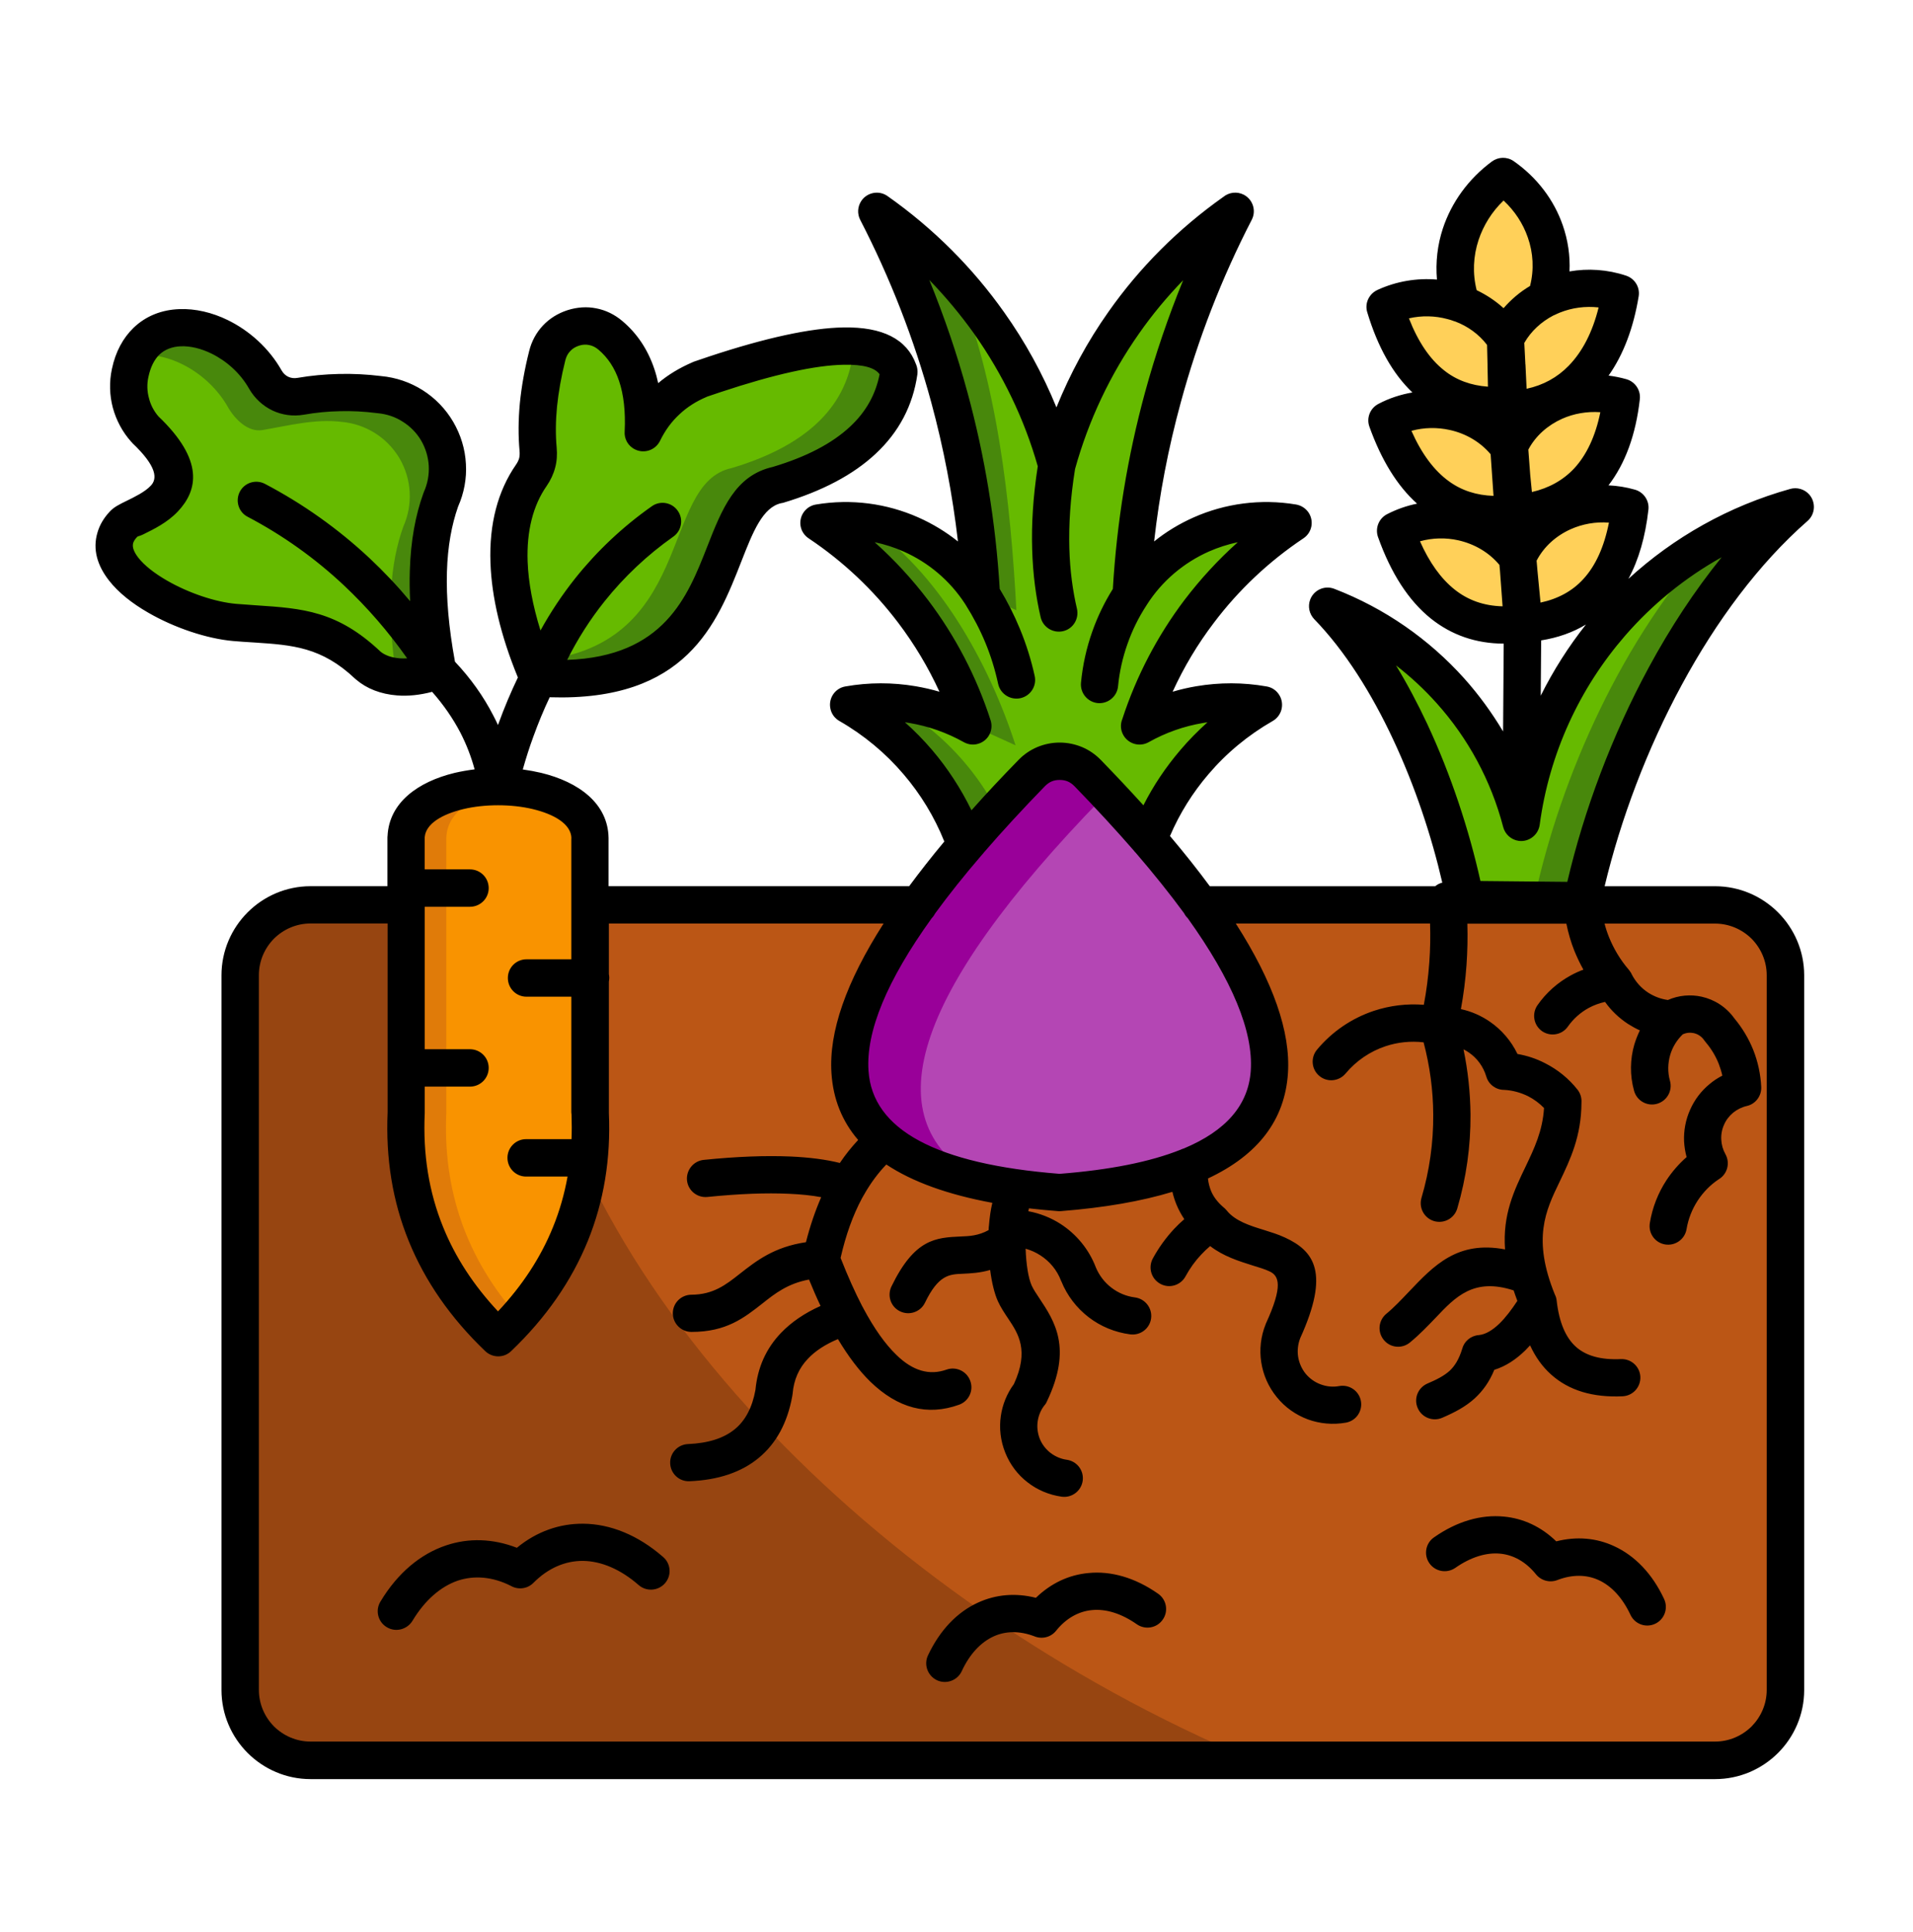 <svg width="100" height="101" viewBox="0 0 100 101" fill="none" xmlns="http://www.w3.org/2000/svg">
<path fill-rule="evenodd" clip-rule="evenodd" d="M16.236 47.301H89.654C91.676 47.301 93.336 48.961 93.336 50.982V88.348C93.336 90.369 91.676 92.029 89.654 92.029H16.236C14.209 92.029 12.555 90.369 12.555 88.348V50.982C12.555 48.963 14.211 47.301 16.236 47.301Z" fill="#974511"/>
<path fill-rule="evenodd" clip-rule="evenodd" d="M27.349 47.301H89.656C91.677 47.301 93.337 48.961 93.337 50.982V88.348C93.337 90.369 91.677 92.029 89.656 92.029H65.521C45.423 83.564 29.384 66.772 27.519 50.772C27.382 49.582 27.326 48.426 27.349 47.301Z" fill="#BB5615"/>
<path fill-rule="evenodd" clip-rule="evenodd" d="M22.885 35.051C22.109 31.058 22.293 28.207 23.051 26.115C23.566 24.963 23.494 23.629 22.851 22.545C22.215 21.455 21.086 20.74 19.828 20.629C18.422 20.457 17.055 20.484 15.721 20.717C14.969 20.849 14.248 20.506 13.871 19.842C12.178 16.857 7.592 15.783 6.801 19.492C6.58 20.549 6.873 21.646 7.586 22.449C11.312 25.98 6.928 26.885 6.451 27.404C4.408 29.625 9.336 32.287 12.26 32.537C15.027 32.775 16.904 32.576 19.23 34.773C19.967 35.422 21.318 35.642 22.885 35.051Z" fill="#48880C"/>
<path fill-rule="evenodd" clip-rule="evenodd" d="M28.145 35.441C39.178 36.165 36.561 26.206 40.656 25.347C44.483 24.206 46.592 22.235 46.99 19.429C46.359 17.519 42.91 17.646 36.631 19.812C35.264 20.382 34.262 21.317 33.625 22.618C33.746 20.292 33.176 18.593 31.914 17.524C31.361 17.06 30.658 16.921 29.971 17.142C29.279 17.362 28.791 17.878 28.615 18.581C28.156 20.392 27.996 22.042 28.133 23.485C28.184 23.983 28.067 24.427 27.779 24.841C26.129 27.226 26.201 30.917 28.145 35.441Z" fill="#48880C"/>
<path fill-rule="evenodd" clip-rule="evenodd" d="M44.445 18.093C42.701 18.048 40.1 18.624 36.633 19.816C35.266 20.386 34.264 21.321 33.627 22.622C33.748 20.296 33.178 18.597 31.916 17.528C31.363 17.064 30.66 16.925 29.973 17.146C29.281 17.366 28.793 17.882 28.617 18.585C28.158 20.396 27.998 22.046 28.135 23.489C28.186 23.987 28.068 24.431 27.781 24.845C26.236 27.071 26.197 30.442 27.793 34.568C36.441 33.976 34.42 25.273 38.246 24.47C42.066 23.329 44.182 21.358 44.58 18.552C44.533 18.425 44.49 18.269 44.445 18.093Z" fill="#66BA00"/>
<path fill-rule="evenodd" clip-rule="evenodd" d="M76.385 15.887C75.903 16.844 76.213 17.99 77.127 18.627C78.047 19.264 79.321 19.23 80.19 18.539C81.065 17.854 81.297 16.695 80.748 15.76C81.635 13.379 80.76 10.738 78.584 9.215C76.43 10.81 75.561 13.457 76.385 15.887Z" fill="#FFD059"/>
<path fill-rule="evenodd" clip-rule="evenodd" d="M79.32 29.158L79.658 32.59C82.842 32.424 84.779 30.393 85.211 26.527C82.803 25.848 80.234 26.994 79.32 29.158Z" fill="#FFD059"/>
<path fill-rule="evenodd" clip-rule="evenodd" d="M79.322 29.16L79.66 32.592C79.467 32.619 79.273 32.642 79.09 32.652C76.232 32.846 74.195 31.207 72.961 27.746C75.154 26.607 77.934 27.223 79.322 29.16Z" fill="#FFD059"/>
<path fill-rule="evenodd" clip-rule="evenodd" d="M78.875 23.387L79.113 26.836C82.303 26.664 84.328 24.621 84.766 20.762C82.357 20.074 79.787 21.221 78.875 23.387Z" fill="#FFD059"/>
<path fill-rule="evenodd" clip-rule="evenodd" d="M78.877 23.387L79.215 26.824C76.059 27.277 73.828 25.662 72.516 21.974C74.707 20.834 77.486 21.447 78.877 23.387Z" fill="#FFD059"/>
<path fill-rule="evenodd" clip-rule="evenodd" d="M78.695 17.715L78.773 21.409C81.969 21.369 84.088 19.172 84.709 15.33C82.338 14.547 79.713 15.588 78.695 17.715Z" fill="#FFD059"/>
<path fill-rule="evenodd" clip-rule="evenodd" d="M78.697 17.717L78.869 21.16C75.697 21.486 73.549 19.781 72.414 16.039C74.66 14.992 77.402 15.723 78.697 17.717Z" fill="#FFD059"/>
<path fill-rule="evenodd" clip-rule="evenodd" d="M20.721 35.376C20.183 31.948 20.4 29.434 21.08 27.536C21.596 26.384 21.523 25.055 20.887 23.966C20.244 22.876 19.121 22.167 17.863 22.055C16.457 21.884 15.062 22.255 13.728 22.481C12.976 22.614 12.283 21.929 11.906 21.268C10.871 19.452 8.777 18.345 7.111 18.583C6.984 18.849 6.873 19.147 6.801 19.491C6.58 20.548 6.873 21.645 7.586 22.448C11.312 25.979 6.928 26.884 6.451 27.403C4.408 29.624 9.336 32.286 12.26 32.536C15.027 32.774 16.904 32.575 19.23 34.772C19.598 35.095 20.107 35.309 20.721 35.376Z" fill="#66BA00"/>
<path fill-rule="evenodd" clip-rule="evenodd" d="M26.035 69.932C22.592 66.637 21.014 62.708 21.231 58.145V43.817C21.276 40.217 30.797 40.217 30.848 43.817V58.145C31.057 62.708 29.485 66.639 26.035 69.932Z" fill="#E07B09"/>
<path fill-rule="evenodd" clip-rule="evenodd" d="M27.091 41.18C29.083 41.406 30.827 42.287 30.851 43.82V58.148C31.038 62.217 29.804 65.783 27.091 68.85C24.378 65.783 23.143 62.217 23.331 58.148V43.82C23.355 42.287 25.093 41.406 27.091 41.18Z" fill="#F99300"/>
<path fill-rule="evenodd" clip-rule="evenodd" d="M50.377 43.879C53.473 45.141 56.943 45.141 60.043 43.879C61.172 40.912 63.293 38.42 66.051 36.842C63.824 36.449 61.533 36.842 59.568 37.949C60.969 33.603 63.805 29.865 67.602 27.336C64.273 26.771 60.941 28.256 59.125 31.096C59.508 24.104 61.361 17.266 64.578 11.043C59.955 14.287 56.705 18.971 55.238 24.324C53.799 19.098 50.522 14.33 45.838 11.043C49.055 17.266 50.914 24.104 51.297 31.096C49.48 28.256 46.143 26.771 42.82 27.336C46.619 29.865 49.447 33.603 50.853 37.949C48.883 36.842 46.59 36.449 44.365 36.842C47.121 38.42 49.246 40.912 50.377 43.879Z" fill="#48880C"/>
<path fill-rule="evenodd" clip-rule="evenodd" d="M56.418 44.773C57.652 44.656 58.877 44.357 60.045 43.883C61.174 40.916 63.295 38.424 66.053 36.846C63.826 36.453 61.535 36.846 59.57 37.953C60.971 33.607 63.807 29.869 67.603 27.34C64.275 26.775 60.943 28.26 59.127 31.1C59.51 24.107 61.363 17.27 64.58 11.047C59.957 14.291 56.707 18.975 55.24 24.328C54.272 20.807 52.473 17.496 49.969 14.705C52.139 19.91 52.826 26.254 53.131 31.9L51.299 31.098C49.959 29.004 47.805 27.654 45.43 27.305C45.369 27.316 45.303 27.326 45.242 27.338C49.041 29.867 51.682 34.623 53.088 38.965C53.088 38.965 50.84 37.941 50.857 37.951C49.744 37.326 48.527 36.928 47.275 36.772C47.115 36.793 46.955 36.816 46.793 36.844C49.545 38.422 51.67 40.912 52.801 43.881C53.965 44.357 55.184 44.656 56.418 44.773Z" fill="#66BA00"/>
<path fill-rule="evenodd" clip-rule="evenodd" d="M55.389 62.344C41.26 61.254 40.773 53.945 53.928 40.42C54.326 40.004 54.818 39.801 55.389 39.801C55.965 39.801 56.457 40.006 56.856 40.42C70.01 53.945 69.518 61.252 55.389 62.344Z" fill="#990099"/>
<path fill-rule="evenodd" clip-rule="evenodd" d="M55.393 62.346C53.887 62.228 52.535 62.041 51.34 61.781C45.522 58.697 47.619 51.998 57.641 41.695C57.719 41.617 57.795 41.545 57.879 41.484C69.975 54.328 69.15 61.283 55.393 62.346Z" fill="#B446B4"/>
<path fill-rule="evenodd" clip-rule="evenodd" d="M82.711 47.082C84.277 39.701 88.303 31.342 93.861 26.492C86.215 28.635 80.574 35.123 79.522 42.99C78.166 37.815 74.4 33.605 69.406 31.686C73.066 35.473 75.562 41.855 76.592 47.022L82.711 47.082Z" fill="#48880C"/>
<path fill-rule="evenodd" clip-rule="evenodd" d="M89.477 28.305C84.117 31.316 80.357 36.715 79.522 42.986C78.166 37.81 74.4 33.602 69.406 31.682C73.066 35.469 75.562 41.852 76.592 47.018L80.195 47.051C81.582 40.533 84.893 33.254 89.477 28.305Z" fill="#66BA00"/>
<path d="M60.542 83.318C60.98 83.623 61.091 84.232 60.781 84.67C60.476 85.113 59.867 85.219 59.429 84.914C58.615 84.344 57.806 84.099 57.076 84.172C56.384 84.238 55.73 84.597 55.205 85.252C54.927 85.601 54.456 85.705 54.064 85.539C53.294 85.246 52.558 85.261 51.933 85.55C51.269 85.855 50.687 86.47 50.273 87.367C50.046 87.853 49.464 88.064 48.978 87.838C48.492 87.605 48.281 87.029 48.507 86.543C49.132 85.215 50.041 84.273 51.126 83.779C52.056 83.353 53.085 83.26 54.15 83.529C54.941 82.765 55.876 82.328 56.896 82.234C58.08 82.115 59.341 82.476 60.542 83.318ZM86.99 83.593C87.216 84.08 87.007 84.662 86.519 84.888C86.031 85.115 85.457 84.904 85.23 84.418C84.81 83.521 84.234 82.906 83.564 82.601C82.939 82.314 82.208 82.302 81.439 82.59C81.046 82.756 80.576 82.65 80.292 82.302C79.767 81.65 79.119 81.289 78.427 81.222C77.697 81.15 76.882 81.4 76.074 81.965C75.63 82.269 75.027 82.164 74.718 81.72C74.413 81.283 74.519 80.674 74.962 80.369C76.163 79.527 77.421 79.168 78.611 79.283C79.624 79.377 80.566 79.814 81.351 80.578C82.419 80.306 83.449 80.4 84.374 80.828C85.457 81.324 86.371 82.265 86.99 83.593ZM21.56 84.734C21.277 85.193 20.679 85.344 20.22 85.066C19.755 84.789 19.605 84.185 19.888 83.726C20.785 82.232 21.982 81.234 23.326 80.787C24.499 80.394 25.761 80.427 27.019 80.914C28.06 80.06 29.249 79.646 30.49 79.656C31.902 79.668 33.347 80.248 34.663 81.394C35.074 81.744 35.117 82.363 34.763 82.767C34.41 83.172 33.794 83.216 33.39 82.867C32.433 82.031 31.425 81.611 30.472 81.599C29.552 81.594 28.656 81.97 27.886 82.746C27.57 83.066 27.083 83.123 26.706 82.906C25.753 82.424 24.796 82.347 23.939 82.629C23.044 82.935 22.214 83.644 21.56 84.734ZM81.929 46.101C82.798 42.381 84.255 38.461 86.199 34.873C87.312 32.818 88.585 30.875 89.998 29.131C88.076 30.205 86.376 31.593 84.954 33.228C82.579 35.963 80.986 39.379 80.486 43.117C80.413 43.648 79.927 44.025 79.396 43.959C78.986 43.904 78.671 43.605 78.576 43.228C77.939 40.793 76.738 38.59 75.105 36.767C74.457 36.043 73.744 35.379 72.974 34.785C73.56 35.748 74.103 36.773 74.597 37.824C75.859 40.519 76.8 43.416 77.388 46.056L81.929 46.101ZM87.915 35.798C86.093 39.164 84.716 42.836 83.88 46.33H89.656C90.935 46.33 92.103 46.855 92.945 47.697C93.787 48.539 94.312 49.707 94.312 50.986V88.351C94.312 89.631 93.787 90.799 92.945 91.64C92.103 92.482 90.935 93.007 89.656 93.007H16.234C14.954 93.007 13.787 92.482 12.945 91.64C12.103 90.799 11.578 89.631 11.578 88.351V50.984C11.578 49.705 12.103 48.537 12.945 47.695C13.787 46.853 14.954 46.328 16.234 46.328H20.253V43.82C20.253 43.781 20.253 43.736 20.259 43.699C20.343 41.961 21.843 40.869 23.769 40.404C24.107 40.326 24.456 40.265 24.81 40.22C24.632 39.562 24.384 38.92 24.068 38.304C23.675 37.552 23.181 36.838 22.589 36.168C21.935 36.34 21.316 36.4 20.757 36.355C19.9 36.289 19.163 35.996 18.626 35.535C18.605 35.517 18.581 35.502 18.56 35.48C16.81 33.824 15.289 33.72 13.289 33.588C12.896 33.566 12.492 33.537 12.181 33.51C10.835 33.392 9.124 32.828 7.742 32.025C6.912 31.549 6.181 30.972 5.693 30.341C5.095 29.572 4.83 28.724 5.095 27.84C5.206 27.457 5.415 27.088 5.738 26.744C5.955 26.506 6.253 26.361 6.628 26.179C7.033 25.98 7.581 25.715 7.884 25.388C8.228 25.029 8.216 24.392 6.915 23.158V23.152C6.9 23.136 6.882 23.119 6.861 23.097C6.396 22.578 6.076 21.968 5.898 21.314C5.726 20.662 5.705 19.968 5.849 19.293C6.042 18.369 6.441 17.666 6.968 17.15C7.626 16.508 8.468 16.193 9.371 16.16C10.207 16.127 11.087 16.332 11.912 16.736C13.031 17.285 14.06 18.197 14.718 19.361C14.806 19.515 14.929 19.633 15.072 19.699C15.216 19.765 15.382 19.787 15.558 19.754C16.261 19.633 16.98 19.566 17.728 19.549C18.464 19.533 19.195 19.57 19.921 19.66C20.703 19.732 21.443 19.986 22.091 20.396C22.74 20.806 23.292 21.371 23.691 22.052C24.089 22.734 24.316 23.486 24.355 24.256C24.4 25.009 24.261 25.773 23.945 26.486C23.613 27.433 23.402 28.55 23.363 29.896C23.324 31.23 23.451 32.781 23.783 34.592C24.603 35.461 25.277 36.408 25.792 37.416C25.874 37.576 25.958 37.736 26.031 37.902L26.058 37.83C26.357 37.006 26.695 36.203 27.072 35.416C26.169 33.222 25.699 31.203 25.638 29.414C25.566 27.398 26.021 25.666 26.972 24.293C27.056 24.175 27.105 24.066 27.138 23.955C27.166 23.838 27.171 23.716 27.16 23.578C27.087 22.791 27.093 21.955 27.175 21.076C27.263 20.201 27.425 19.287 27.662 18.351C27.788 17.836 28.038 17.383 28.382 17.017C28.726 16.652 29.158 16.381 29.667 16.215C30.177 16.054 30.687 16.021 31.173 16.121C31.666 16.215 32.13 16.441 32.535 16.785C33.304 17.433 33.863 18.269 34.206 19.293C34.285 19.525 34.351 19.775 34.406 20.029C34.925 19.591 35.519 19.232 36.189 18.943C36.228 18.927 36.267 18.904 36.31 18.894C36.564 18.806 36.814 18.722 37.058 18.64C40.037 17.654 42.384 17.146 44.095 17.117C46.138 17.084 47.4 17.726 47.882 19.039L47.888 19.05C47.955 19.211 47.976 19.388 47.955 19.57C47.722 21.197 46.992 22.588 45.767 23.728C44.599 24.818 42.988 25.672 40.933 26.287C40.906 26.293 40.878 26.299 40.849 26.302C39.869 26.508 39.355 27.814 38.761 29.332C37.472 32.621 35.876 36.679 28.734 36.451C28.417 37.121 28.136 37.802 27.886 38.494C27.675 39.064 27.494 39.64 27.328 40.226C27.654 40.271 27.982 40.332 28.291 40.404C30.255 40.881 31.785 42.004 31.812 43.808V43.82V46.328H47.525C48.083 45.576 48.693 44.795 49.363 43.992C48.847 42.703 48.123 41.517 47.232 40.476C46.296 39.375 45.167 38.433 43.888 37.697C43.638 37.558 43.451 37.314 43.402 37.01C43.308 36.484 43.662 35.974 44.193 35.886C45.412 35.67 46.656 35.67 47.863 35.875C48.283 35.947 48.699 36.041 49.109 36.162C48.523 34.883 47.796 33.67 46.949 32.552C45.66 30.847 44.081 29.353 42.281 28.15C42.06 28.006 41.894 27.773 41.849 27.498C41.761 26.966 42.12 26.463 42.652 26.375C44.507 26.064 46.361 26.32 48.005 27.05C48.742 27.377 49.439 27.799 50.076 28.306C49.792 25.853 49.328 23.424 48.681 21.037C47.785 17.738 46.538 14.537 44.966 11.492C44.806 11.181 44.822 10.795 45.033 10.49C45.343 10.047 45.953 9.941 46.388 10.246C48.796 11.939 50.851 14.006 52.49 16.324C53.597 17.881 54.511 19.552 55.224 21.297C55.939 19.531 56.847 17.853 57.943 16.302C59.56 14 61.585 11.963 63.96 10.285C64.248 10.052 64.663 9.998 65.017 10.179C65.494 10.429 65.681 11.015 65.433 11.492C63.861 14.537 62.62 17.736 61.724 21.037C61.072 23.424 60.605 25.853 60.33 28.306C60.96 27.797 61.658 27.377 62.394 27.05C64.038 26.32 65.898 26.064 67.753 26.375C68.007 26.42 68.246 26.562 68.408 26.8C68.701 27.25 68.579 27.853 68.13 28.146C66.326 29.353 64.748 30.841 63.458 32.552C62.605 33.672 61.88 34.883 61.298 36.162C61.703 36.041 62.123 35.945 62.538 35.875C63.751 35.67 64.992 35.67 66.208 35.886C66.486 35.931 66.74 36.097 66.89 36.363C67.156 36.828 66.996 37.425 66.531 37.691C65.246 38.427 64.111 39.369 63.169 40.476C62.345 41.439 61.663 42.525 61.16 43.705C61.923 44.607 62.617 45.482 63.242 46.33H75.023C75.128 46.242 75.255 46.175 75.394 46.142C74.835 43.717 73.966 41.088 72.82 38.646C71.701 36.254 70.318 34.035 68.695 32.363C68.445 32.097 68.351 31.705 68.49 31.34C68.683 30.841 69.242 30.588 69.746 30.781C72.392 31.8 74.707 33.422 76.544 35.47C77.308 36.324 77.984 37.254 78.572 38.238L78.605 33.648C77.154 33.642 75.886 33.205 74.796 32.336C73.634 31.4 72.714 29.982 72.033 28.072C71.873 27.607 72.078 27.103 72.503 26.883C73.007 26.623 73.533 26.439 74.076 26.33C73.04 25.4 72.21 24.054 71.583 22.304C71.417 21.84 71.628 21.336 72.054 21.115C72.619 20.816 73.222 20.623 73.832 20.517C72.808 19.543 72.021 18.148 71.472 16.326C71.328 15.861 71.56 15.369 71.992 15.164L72.003 15.158C72.999 14.699 74.079 14.527 75.115 14.615C75.037 13.707 75.142 12.799 75.425 11.941C75.874 10.589 76.748 9.361 77.988 8.441H77.994C78.32 8.197 78.775 8.181 79.128 8.425C80.363 9.289 81.238 10.468 81.691 11.775C81.962 12.55 82.083 13.369 82.044 14.189C83.001 14.023 84.021 14.084 85.001 14.41C85.451 14.56 85.738 15.008 85.66 15.49C85.388 17.15 84.857 18.547 84.087 19.636C84.398 19.675 84.707 19.736 85.017 19.824C85.466 19.951 85.775 20.388 85.72 20.871C85.509 22.742 84.951 24.242 84.082 25.373C84.54 25.394 85.005 25.466 85.466 25.599C85.915 25.726 86.224 26.164 86.169 26.646C86.009 28.064 85.66 29.271 85.123 30.261C87.492 28.091 90.365 26.459 93.582 25.56C93.931 25.461 94.324 25.566 94.578 25.853C94.931 26.263 94.894 26.877 94.49 27.232C91.945 29.459 89.714 32.47 87.915 35.798ZM80.54 36.369C81.199 35.047 81.992 33.8 82.904 32.648C82.216 33.064 81.431 33.34 80.562 33.478L80.54 36.369ZM55.3 63.314C54.781 63.275 54.277 63.226 53.788 63.17C53.777 63.215 53.767 63.263 53.755 63.32C54.359 63.431 54.929 63.658 55.439 63.984C56.259 64.515 56.917 65.297 57.283 66.254C57.46 66.679 57.742 67.045 58.097 67.316C58.451 67.588 58.873 67.769 59.331 67.826C59.863 67.898 60.24 68.385 60.173 68.916C60.107 69.447 59.62 69.824 59.083 69.757C58.275 69.652 57.527 69.338 56.908 68.861C56.283 68.379 55.785 67.738 55.48 66.984L55.468 66.963C55.257 66.398 54.87 65.939 54.388 65.629C54.15 65.474 53.89 65.357 53.613 65.279C53.64 66.093 53.757 66.83 53.933 67.211C54.021 67.404 54.171 67.631 54.331 67.869C55.128 69.07 56.064 70.47 54.724 73.267C54.685 73.361 54.63 73.439 54.564 73.511C54.392 73.744 54.287 74.015 54.244 74.302C54.199 74.607 54.238 74.922 54.355 75.222C54.472 75.51 54.671 75.765 54.913 75.953C55.158 76.14 55.451 76.269 55.761 76.312C56.292 76.385 56.669 76.871 56.597 77.408C56.525 77.939 56.033 78.316 55.501 78.244C54.837 78.15 54.222 77.89 53.712 77.49C53.203 77.097 52.798 76.566 52.55 75.945C52.3 75.326 52.224 74.66 52.318 74.023C52.402 73.431 52.634 72.855 52.999 72.357C53.814 70.597 53.22 69.711 52.716 68.953C52.511 68.648 52.318 68.361 52.163 68.023C51.986 67.631 51.843 67.049 51.759 66.39C51.234 66.545 50.757 66.568 50.302 66.59C49.632 66.617 49.056 66.644 48.353 68.101C48.12 68.588 47.533 68.787 47.052 68.554C46.566 68.322 46.365 67.74 46.599 67.254C47.812 64.752 48.925 64.701 50.22 64.64C50.669 64.625 51.144 64.601 51.677 64.308L51.683 64.22C51.683 64.172 51.689 64.127 51.695 64.082C51.728 63.666 51.783 63.258 51.873 62.881C49.542 62.449 47.699 61.785 46.331 60.877C45.912 61.314 45.535 61.818 45.208 62.383C45.193 62.416 45.175 62.449 45.154 62.476C45.12 62.531 45.093 62.588 45.06 62.642C44.583 63.533 44.212 64.568 43.941 65.76C44.318 66.722 44.699 67.57 45.081 68.306C45.103 68.334 45.12 68.367 45.13 68.394C45.695 69.451 46.271 70.265 46.857 70.83C47.71 71.666 48.583 71.92 49.482 71.599C49.986 71.422 50.544 71.687 50.722 72.197C50.906 72.707 50.634 73.26 50.13 73.437C48.48 74.029 46.935 73.625 45.495 72.23C44.913 71.66 44.349 70.918 43.802 70.004C43.144 70.281 42.623 70.619 42.242 71.023C41.765 71.515 41.494 72.131 41.433 72.861C41.427 72.91 41.421 72.955 41.412 73C41.158 74.388 40.576 75.459 39.662 76.216C38.748 76.969 37.546 77.373 36.041 77.435C35.503 77.457 35.054 77.037 35.033 76.5C35.011 75.963 35.431 75.513 35.968 75.492C37.025 75.447 37.839 75.187 38.416 74.711C38.964 74.261 39.324 73.576 39.49 72.662C39.601 71.494 40.042 70.498 40.83 69.677C41.367 69.119 42.052 68.648 42.894 68.271C42.689 67.84 42.49 67.381 42.291 66.892C41.177 67.097 40.501 67.629 39.861 68.138C38.886 68.902 37.968 69.629 36.146 69.629C35.609 69.629 35.171 69.191 35.171 68.654C35.171 68.117 35.609 67.685 36.146 67.685C37.287 67.679 37.951 67.16 38.654 66.605C39.535 65.914 40.458 65.187 42.13 64.939C42.347 64.086 42.613 63.306 42.927 62.586C42.429 62.492 41.865 62.435 41.238 62.408C40.042 62.353 38.624 62.408 36.98 62.574C36.449 62.629 35.966 62.242 35.912 61.705C35.863 61.173 36.249 60.691 36.787 60.636C38.519 60.459 40.031 60.404 41.322 60.459C42.308 60.504 43.166 60.613 43.902 60.797C44.195 60.359 44.517 59.961 44.859 59.595C44.017 58.615 43.552 57.453 43.464 56.107C43.32 53.947 44.228 51.34 46.189 48.279H31.828V50.925C31.839 50.992 31.849 51.052 31.849 51.119C31.849 51.191 31.837 51.252 31.828 51.318V58.177C31.933 60.57 31.568 62.806 30.726 64.877C29.872 66.97 28.544 68.89 26.718 70.635C26.341 71 25.744 70.994 25.367 70.635C23.544 68.89 22.216 66.969 21.365 64.877C20.517 62.795 20.158 60.552 20.263 58.144V55.818V48.277H16.234C15.492 48.277 14.816 48.582 14.324 49.068C13.837 49.56 13.533 50.236 13.533 50.978V88.344C13.533 89.086 13.837 89.761 14.324 90.254C14.816 90.74 15.492 91.045 16.234 91.045H89.652C90.394 91.045 91.07 90.74 91.562 90.254C92.048 89.761 92.353 89.086 92.353 88.344V50.984C92.353 50.242 92.048 49.566 91.562 49.074C91.07 48.588 90.394 48.283 89.652 48.283H83.876C83.937 48.521 84.015 48.76 84.109 48.992C84.353 49.595 84.695 50.172 85.132 50.681C85.165 50.726 85.204 50.769 85.232 50.82L85.238 50.826L85.249 50.843L85.261 50.859C85.267 50.875 85.277 50.892 85.283 50.908C85.488 51.318 85.792 51.656 86.158 51.894C86.468 52.093 86.816 52.226 87.187 52.277C87.757 52.027 88.373 51.978 88.953 52.105C89.628 52.256 90.242 52.648 90.663 53.24C91.079 53.738 91.412 54.297 91.65 54.89C91.894 55.506 92.033 56.158 92.066 56.822C92.087 57.304 91.761 57.718 91.314 57.818C91.048 57.879 90.804 58.002 90.599 58.168C90.394 58.34 90.228 58.55 90.123 58.798C90.011 59.043 89.962 59.314 89.978 59.58C89.99 59.84 90.062 60.099 90.195 60.338C90.454 60.802 90.294 61.39 89.835 61.656C89.398 61.949 89.033 62.326 88.746 62.763C88.453 63.213 88.253 63.717 88.163 64.254C88.076 64.785 87.572 65.144 87.04 65.056C86.509 64.968 86.154 64.465 86.244 63.933C86.376 63.125 86.675 62.367 87.113 61.697C87.406 61.254 87.761 60.843 88.165 60.49C88.093 60.218 88.048 59.947 88.033 59.666C88.011 59.113 88.111 58.543 88.349 58.015C88.582 57.484 88.935 57.025 89.369 56.67C89.574 56.498 89.794 56.353 90.033 56.232C89.988 56.021 89.921 55.812 89.845 55.613C89.685 55.209 89.458 54.832 89.169 54.49C89.142 54.457 89.115 54.423 89.087 54.385C88.954 54.185 88.755 54.058 88.538 54.008C88.351 53.968 88.146 53.986 87.962 54.074C87.646 54.379 87.425 54.75 87.308 55.148C87.181 55.586 87.169 56.056 87.296 56.504C87.441 57.023 87.136 57.56 86.615 57.705C86.099 57.849 85.562 57.545 85.419 57.023C85.193 56.215 85.208 55.373 85.435 54.597C85.513 54.347 85.607 54.099 85.722 53.867C85.505 53.767 85.302 53.656 85.103 53.529C84.638 53.224 84.228 52.838 83.902 52.377C83.603 52.443 83.316 52.548 83.048 52.693C82.623 52.925 82.246 53.258 81.962 53.662C81.658 54.105 81.048 54.211 80.607 53.906C80.169 53.595 80.064 52.992 80.369 52.55C80.828 51.892 81.431 51.361 82.113 50.99C82.329 50.873 82.544 50.773 82.771 50.691C82.593 50.375 82.439 50.048 82.3 49.711C82.117 49.252 81.98 48.775 81.88 48.287H76.704C76.726 49.011 76.71 49.732 76.66 50.451C76.605 51.215 76.509 51.984 76.367 52.754C76.91 52.871 77.423 53.097 77.873 53.406C78.488 53.826 78.992 54.408 79.324 55.099C79.833 55.187 80.32 55.349 80.775 55.586C81.429 55.918 82.003 56.383 82.464 56.965C82.619 57.164 82.685 57.402 82.669 57.64C82.663 59.406 82.087 60.607 81.523 61.787C80.792 63.298 80.095 64.765 81.279 67.677C81.329 67.771 81.363 67.882 81.373 67.994C81.499 69.117 81.837 69.92 82.38 70.408C82.912 70.885 83.699 71.099 84.734 71.05C85.271 71.029 85.724 71.443 85.748 71.98C85.769 72.517 85.355 72.97 84.818 72.994C83.257 73.066 82.011 72.689 81.085 71.859C80.626 71.449 80.261 70.939 79.984 70.332C79.9 70.425 79.818 70.51 79.73 70.597C79.248 71.068 78.71 71.427 78.113 71.611C77.853 72.248 77.509 72.713 77.099 73.095C76.601 73.549 76.037 73.838 75.388 74.119C74.896 74.33 74.32 74.103 74.109 73.609C73.892 73.117 74.121 72.547 74.613 72.33C75.083 72.131 75.482 71.931 75.781 71.66C76.046 71.41 76.267 71.062 76.433 70.519C76.533 70.127 76.876 69.828 77.302 69.795C77.662 69.761 78.023 69.535 78.371 69.203C78.708 68.877 79.023 68.455 79.318 68.007C79.246 67.82 79.185 67.636 79.124 67.459C77.042 66.783 76.091 67.785 75.044 68.892C74.634 69.318 74.214 69.761 73.704 70.181C73.288 70.525 72.675 70.465 72.337 70.049C71.994 69.632 72.054 69.025 72.47 68.681C72.874 68.349 73.257 67.939 73.632 67.547C74.966 66.14 76.195 64.845 78.675 65.316C78.542 63.494 79.146 62.238 79.765 60.953C80.197 60.045 80.64 59.121 80.712 57.923C80.468 57.673 80.193 57.47 79.892 57.314C79.505 57.121 79.072 56.998 78.624 56.976C78.204 56.976 77.816 56.699 77.695 56.279C77.535 55.748 77.208 55.31 76.775 55.017C76.687 54.957 76.597 54.9 76.503 54.857C76.736 55.976 76.857 57.117 76.869 58.261C76.88 59.918 76.648 61.572 76.177 63.177C76.023 63.693 75.486 63.986 74.964 63.836C74.449 63.681 74.156 63.144 74.306 62.623C74.726 61.199 74.931 59.732 74.921 58.265C74.915 56.998 74.744 55.73 74.417 54.49C73.736 54.412 73.056 54.484 72.425 54.695C71.628 54.961 70.902 55.447 70.337 56.123C69.994 56.533 69.38 56.593 68.97 56.25C68.554 55.906 68.499 55.293 68.843 54.877C69.64 53.92 70.675 53.226 71.816 52.845C72.652 52.568 73.538 52.459 74.429 52.529C74.568 51.798 74.662 51.056 74.716 50.308C74.765 49.633 74.777 48.951 74.755 48.281H64.601C66.56 51.343 67.468 53.951 67.326 56.109C67.165 58.545 65.769 60.377 63.146 61.607C63.167 61.84 63.224 62.05 63.3 62.244C63.427 62.56 63.644 62.842 63.937 63.097C64.003 63.148 64.064 63.209 64.121 63.275C64.564 63.834 65.349 64.078 66.058 64.295C66.441 64.416 66.806 64.527 67.165 64.693C68.71 65.402 69.519 66.543 67.968 69.953C67.847 70.263 67.808 70.601 67.857 70.922C67.908 71.242 68.04 71.552 68.249 71.812C68.46 72.066 68.732 72.261 69.037 72.371C69.347 72.488 69.685 72.521 70.011 72.459C70.542 72.365 71.046 72.719 71.14 73.244C71.234 73.775 70.886 74.279 70.353 74.373C69.671 74.494 68.986 74.427 68.365 74.201C67.74 73.968 67.175 73.576 66.738 73.033C66.3 72.496 66.029 71.865 65.929 71.207C65.829 70.552 65.902 69.867 66.162 69.224L66.177 69.185C67.074 67.23 66.869 66.693 66.355 66.461C66.123 66.349 65.806 66.256 65.48 66.156C64.749 65.924 63.958 65.679 63.259 65.142C63.093 65.281 62.939 65.429 62.788 65.591C62.468 65.929 62.197 66.312 61.974 66.72C61.724 67.191 61.132 67.375 60.662 67.119C60.185 66.865 60.007 66.277 60.257 65.8C60.562 65.236 60.939 64.715 61.37 64.25C61.537 64.072 61.72 63.896 61.908 63.734C61.748 63.496 61.609 63.242 61.498 62.97C61.41 62.754 61.337 62.533 61.287 62.306C59.669 62.798 57.726 63.136 55.462 63.314C55.404 63.32 55.349 63.32 55.3 63.314ZM50.783 42.359C51.535 41.511 52.355 40.636 53.23 39.74C53.517 39.441 53.849 39.215 54.216 39.058C54.587 38.904 54.98 38.82 55.39 38.82C55.806 38.82 56.199 38.904 56.57 39.058C56.935 39.213 57.267 39.441 57.556 39.74C58.341 40.548 59.078 41.334 59.771 42.099C60.296 41.058 60.951 40.09 61.703 39.209C62.14 38.693 62.617 38.213 63.12 37.758C63.042 37.769 62.96 37.785 62.882 37.797C61.892 37.963 60.933 38.3 60.048 38.798C59.578 39.064 58.986 38.898 58.72 38.427C58.57 38.162 58.56 37.857 58.666 37.597C59.402 35.338 60.503 33.24 61.91 31.375C62.74 30.285 63.675 29.265 64.704 28.345C64.185 28.457 63.681 28.617 63.193 28.832C61.886 29.414 60.745 30.365 59.949 31.617L59.933 31.644C59.523 32.269 59.185 32.951 58.937 33.666C58.683 34.381 58.517 35.123 58.445 35.875C58.396 36.412 57.919 36.804 57.382 36.756C56.851 36.701 56.458 36.23 56.507 35.693C56.595 34.773 56.794 33.871 57.099 33.013C57.37 32.244 57.73 31.496 58.173 30.787C58.378 27.304 58.943 23.861 59.851 20.527C60.394 18.535 61.064 16.568 61.849 14.648C61.007 15.517 60.238 16.441 59.552 17.422C58.041 19.57 56.906 21.966 56.197 24.519C55.947 26.07 55.865 27.443 55.898 28.65C55.931 29.851 56.081 30.904 56.296 31.822C56.417 32.347 56.097 32.875 55.572 32.996C55.046 33.117 54.519 32.791 54.398 32.265C54.16 31.242 53.994 30.062 53.955 28.705C53.916 27.42 53.999 25.986 54.248 24.375C53.55 21.916 52.421 19.57 50.919 17.443C50.216 16.457 49.435 15.517 48.578 14.636C49.363 16.562 50.035 18.529 50.576 20.527C51.484 23.859 52.048 27.299 52.259 30.787C52.658 31.445 53.013 32.142 53.312 32.869C53.644 33.672 53.904 34.502 54.087 35.338C54.205 35.863 53.867 36.385 53.339 36.5C52.814 36.611 52.292 36.279 52.177 35.752C52.017 35.01 51.794 34.291 51.513 33.609C51.232 32.927 50.882 32.258 50.478 31.617C50.466 31.601 50.451 31.578 50.439 31.556C49.642 30.334 48.523 29.402 47.234 28.832C46.751 28.615 46.244 28.455 45.722 28.345C46.751 29.265 47.687 30.283 48.517 31.375C49.941 33.258 51.046 35.373 51.783 37.654C51.949 38.17 51.666 38.717 51.152 38.877C50.886 38.965 50.609 38.925 50.382 38.798C49.492 38.3 48.533 37.963 47.548 37.797C47.464 37.785 47.388 37.769 47.304 37.758C47.814 38.211 48.285 38.693 48.726 39.209C49.537 40.16 50.228 41.224 50.783 42.359ZM45.4 55.978C45.605 59.062 48.937 60.855 55.388 61.365C58.017 61.16 60.123 60.74 61.716 60.103C61.771 60.076 61.828 60.054 61.888 60.037C64.097 59.113 65.259 57.761 65.382 55.978C65.521 53.92 64.419 51.256 62.083 47.994C62.005 47.922 61.945 47.834 61.896 47.74C61.166 46.744 60.324 45.691 59.367 44.578C59.328 44.539 59.288 44.5 59.261 44.457C58.331 43.388 57.302 42.269 56.162 41.095C56.05 40.984 55.935 40.902 55.812 40.851C55.695 40.802 55.558 40.773 55.392 40.773C55.232 40.773 55.093 40.8 54.976 40.851C54.855 40.9 54.738 40.984 54.626 41.095C53.453 42.302 52.396 43.449 51.449 44.545C51.41 44.599 51.365 44.65 51.322 44.695C50.402 45.763 49.595 46.777 48.892 47.74C48.841 47.834 48.781 47.923 48.705 48C46.363 51.256 45.261 53.92 45.4 55.978ZM22.203 45.449H24.566C25.109 45.449 25.546 45.886 25.546 46.429C25.546 46.967 25.109 47.404 24.566 47.404H22.203V54.851H24.566C25.109 54.851 25.546 55.289 25.546 55.826C25.546 56.369 25.109 56.806 24.566 56.806H22.203V58.152V58.191C22.103 60.334 22.419 62.322 23.166 64.154C23.802 65.726 24.759 67.193 26.033 68.556C27.312 67.195 28.269 65.728 28.906 64.154C29.255 63.3 29.503 62.422 29.669 61.508H27.501C26.964 61.508 26.527 61.07 26.527 60.527C26.527 59.99 26.964 59.552 27.501 59.552H29.876C29.892 59.133 29.892 58.705 29.876 58.267C29.87 58.228 29.865 58.189 29.865 58.15V52.105H27.523C26.98 52.105 26.548 51.668 26.548 51.125C26.548 50.588 26.98 50.15 27.523 50.15H29.865V47.302V43.82H29.87C29.855 43.084 28.98 42.568 27.849 42.297C27.296 42.164 26.669 42.097 26.033 42.097C25.402 42.097 24.777 42.164 24.222 42.297C23.115 42.562 22.257 43.06 22.201 43.769V43.82V45.449H22.203ZM12.947 27.017C12.47 26.773 12.289 26.181 12.537 25.705C12.787 25.228 13.373 25.047 13.849 25.295C15.841 26.341 17.681 27.648 19.324 29.187C20.066 29.884 20.775 30.633 21.439 31.429C21.412 30.877 21.406 30.343 21.423 29.845C21.468 28.261 21.722 26.922 22.132 25.787C22.144 25.759 22.148 25.738 22.16 25.715C22.353 25.283 22.437 24.812 22.413 24.353C22.386 23.894 22.253 23.439 22.015 23.031C21.777 22.627 21.445 22.289 21.052 22.045C20.669 21.795 20.222 21.646 19.745 21.601L19.691 21.595C19.027 21.511 18.384 21.478 17.769 21.496C17.144 21.508 16.517 21.568 15.886 21.679C15.31 21.779 14.74 21.695 14.242 21.459C13.744 21.22 13.318 20.834 13.023 20.324C12.564 19.509 11.837 18.867 11.058 18.486C10.515 18.22 9.956 18.082 9.447 18.103C9.015 18.119 8.617 18.263 8.324 18.547C8.07 18.797 7.871 19.177 7.759 19.699C7.675 20.076 7.687 20.457 7.787 20.818C7.874 21.168 8.046 21.494 8.279 21.765C10.687 24.062 10.337 25.634 9.298 26.738C8.746 27.324 8.019 27.674 7.482 27.939C7.289 28.033 7.205 28.027 7.171 28.066C7.054 28.187 6.988 28.299 6.96 28.392C6.9 28.609 7.011 28.869 7.226 29.15C7.552 29.57 8.089 29.98 8.72 30.345C9.861 31.004 11.261 31.474 12.341 31.568C12.785 31.601 13.105 31.623 13.41 31.646C15.806 31.806 17.634 31.929 19.892 34.066C20.119 34.254 20.468 34.383 20.9 34.416C21.021 34.422 21.15 34.427 21.283 34.416C20.302 33.021 19.195 31.748 17.984 30.607C16.466 29.181 14.779 27.98 12.947 27.017ZM28.253 32.959C28.785 31.996 29.394 31.082 30.076 30.224C31.216 28.797 32.562 27.529 34.074 26.465C34.511 26.154 35.12 26.259 35.429 26.703C35.74 27.14 35.634 27.75 35.191 28.058C33.835 29.015 32.628 30.152 31.603 31.435C30.845 32.383 30.191 33.412 29.648 34.498C34.714 34.32 35.943 31.187 36.951 28.623C37.742 26.601 38.429 24.857 40.394 24.41C42.154 23.884 43.499 23.181 44.441 22.3C45.261 21.537 45.775 20.623 45.98 19.566C45.73 19.216 45.117 19.05 44.124 19.068C42.63 19.09 40.476 19.566 37.675 20.496C37.437 20.574 37.199 20.656 36.951 20.74L36.945 20.746C36.392 20.978 35.916 21.283 35.517 21.66C35.101 22.043 34.763 22.508 34.503 23.045C34.265 23.531 33.683 23.73 33.203 23.498C32.826 23.32 32.62 22.933 32.654 22.545C32.703 21.515 32.603 20.634 32.361 19.916C32.134 19.24 31.775 18.693 31.281 18.277C31.13 18.15 30.97 18.072 30.804 18.039C30.626 18 30.445 18.011 30.261 18.072C30.078 18.133 29.923 18.226 29.808 18.355C29.687 18.476 29.603 18.638 29.554 18.826C29.337 19.689 29.195 20.504 29.117 21.261C29.044 22.019 29.038 22.734 29.099 23.398C29.132 23.763 29.111 24.113 29.021 24.445C28.933 24.783 28.783 25.103 28.578 25.402C27.863 26.425 27.525 27.761 27.581 29.355C27.622 30.445 27.845 31.646 28.253 32.959ZM79.681 17.927L79.736 19.002V19.029C79.736 19.041 79.742 19.05 79.742 19.062L79.802 20.324C80.665 20.14 81.408 19.732 81.999 19.123C82.714 18.392 83.246 17.367 83.566 16.072C82.869 15.994 82.177 16.088 81.55 16.338C81.457 16.377 81.363 16.416 81.267 16.465C81.246 16.476 81.222 16.48 81.201 16.492C80.574 16.82 80.037 17.306 79.681 17.927ZM77.191 15.17C77.701 15.414 78.177 15.728 78.597 16.111C78.996 15.652 79.46 15.258 79.982 14.949C80.199 14.095 80.148 13.216 79.865 12.414C79.615 11.693 79.189 11.035 78.597 10.482C77.982 11.074 77.544 11.783 77.29 12.547C77.013 13.386 76.968 14.289 77.191 15.17ZM77.734 18.031C77.308 17.472 76.726 17.056 76.074 16.808C76.052 16.802 76.035 16.797 76.019 16.793C75.902 16.748 75.787 16.709 75.665 16.681C75.017 16.504 74.32 16.488 73.65 16.642C74.126 17.861 74.736 18.767 75.488 19.361C76.124 19.871 76.894 20.152 77.781 20.215L77.759 19.152V19.138C77.759 19.111 77.759 19.084 77.759 19.054L77.734 18.031ZM79.992 24.841L80.079 25.722C80.966 25.517 81.707 25.107 82.288 24.488C82.937 23.785 83.402 22.804 83.656 21.549C82.953 21.5 82.267 21.621 81.658 21.892C80.906 22.23 80.273 22.783 79.892 23.504L79.992 24.841ZM77.921 23.746C77.373 23.097 76.615 22.66 75.785 22.478C75.132 22.334 74.445 22.34 73.781 22.523C74.312 23.724 74.97 24.605 75.746 25.164C76.41 25.646 77.185 25.894 78.072 25.922L77.921 23.746ZM78.38 29.531C77.832 28.873 77.068 28.435 76.232 28.246C75.583 28.101 74.892 28.113 74.228 28.297C74.72 29.41 75.324 30.246 76.027 30.81C76.736 31.381 77.578 31.674 78.546 31.697L78.408 29.814L78.38 29.531ZM80.369 29.836L80.529 31.502C81.443 31.308 82.195 30.898 82.765 30.273C83.408 29.576 83.855 28.59 84.105 27.322C83.408 27.267 82.716 27.394 82.107 27.666C81.343 28.009 80.707 28.574 80.324 29.31L80.369 29.836Z" fill="black"/>
</svg>
